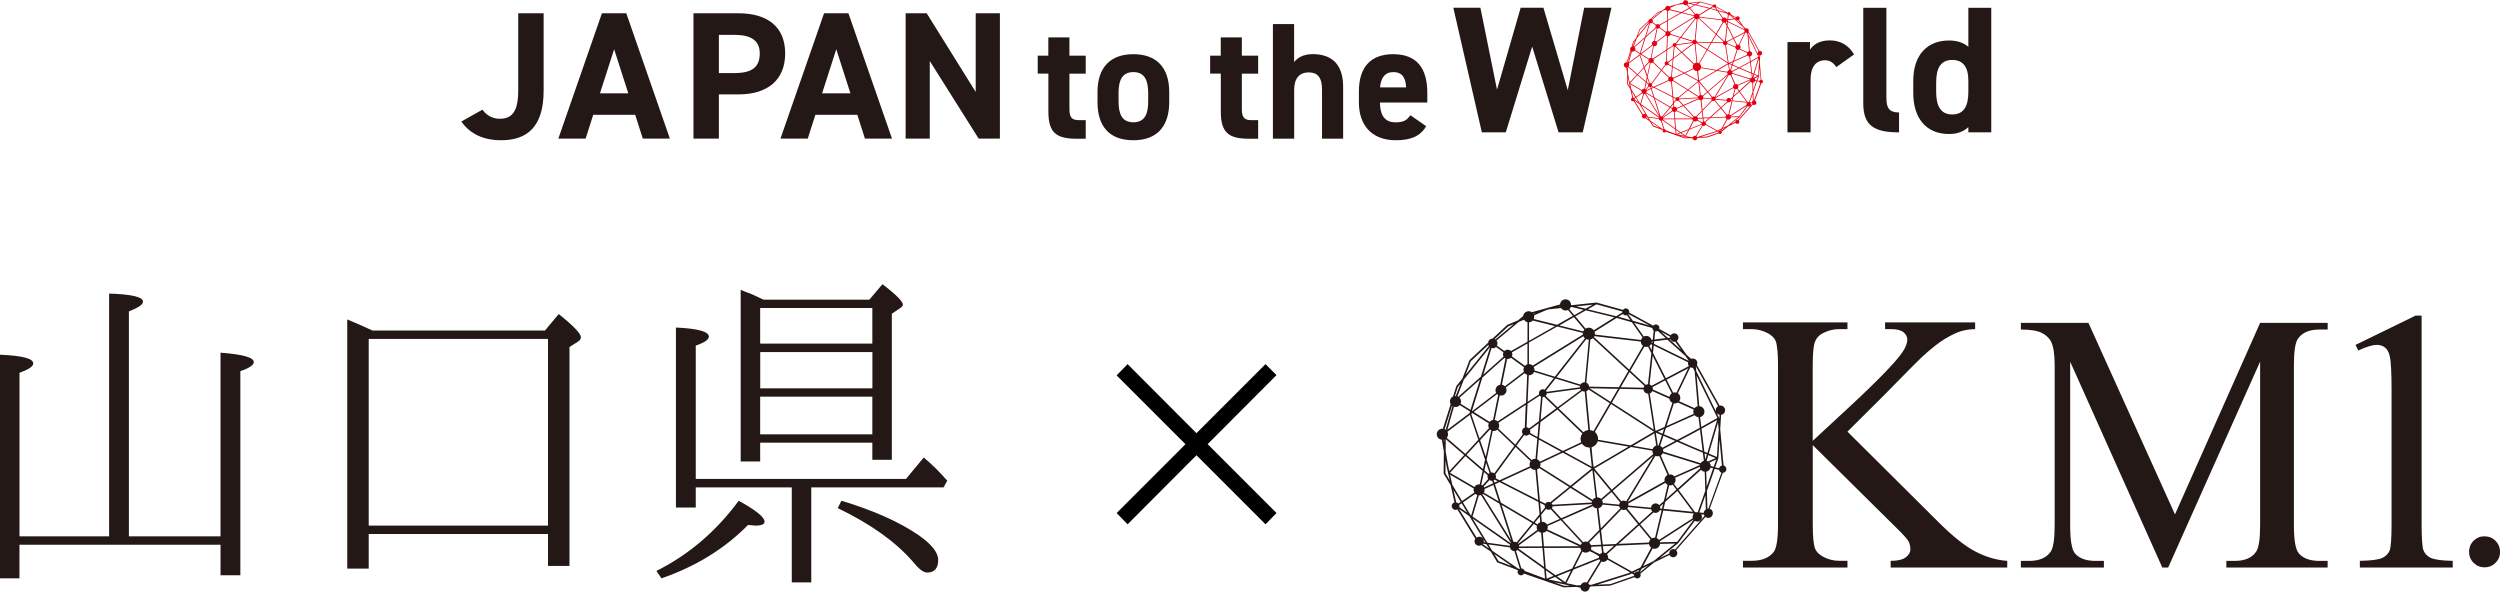<?xml version="1.0" encoding="UTF-8"?>
<svg id="_レイヤー_2" data-name="レイヤー 2" xmlns="http://www.w3.org/2000/svg" viewBox="0 0 469.2 111.04">
  <defs>
    <style>
      .cls-1 {
        fill: #231815;
      }

      .cls-2 {
        fill: #e50012;
      }
    </style>
  </defs>
  <g id="_コンテンツ" data-name="コンテンツ">
    <g>
      <g>
        <path class="cls-1" d="M90.55,20.59c.75,1.06,1.91,1.7,3.2,1.7,2.28,0,3.51-1.23,3.51-5.32V2.49h4.77v14.49c0,6.78-3.03,9.34-7.98,9.34-3.38,0-5.86-1.23-7.47-3.51l3.95-2.22Z"/>
        <path class="cls-1" d="M104.79,26.01l8.18-23.52h4.57l8.18,23.52h-5.08l-1.43-4.47h-7.87l-1.43,4.47h-5.11ZM112.6,17.52h5.32l-2.66-8.28-2.66,8.28Z"/>
        <path class="cls-1" d="M134.92,17.73v8.28h-4.77V2.49h8.42c5.42,0,8.79,2.49,8.79,7.53s-3.34,7.7-8.79,7.7h-3.65ZM137.89,13.71c3.31,0,4.7-1.16,4.7-3.68,0-2.25-1.4-3.48-4.7-3.48h-2.97v7.16h2.97Z"/>
        <path class="cls-1" d="M146.48,26.01l8.18-23.52h4.57l8.18,23.52h-5.08l-1.43-4.47h-7.87l-1.43,4.47h-5.11ZM154.29,17.52h5.32l-2.66-8.28-2.66,8.28Z"/>
        <path class="cls-1" d="M187.66,2.49v23.52h-3.99l-9.17-14.56v14.56h-4.53V2.49h3.95l9.2,14.76V2.49h4.53Z"/>
        <path class="cls-1" d="M194.75,10.45h2v-3.43h3.96v3.43h3.06v3.37h-3.06v6.52c0,1.56.31,2.21,1.78,2.21h1.28v3.49h-1.68c-3.77,0-5.33-1.06-5.33-5.08v-7.14h-2v-3.37Z"/>
        <path class="cls-1" d="M219.44,19.15c0,4.27-2.03,7.17-6.73,7.17s-6.73-2.81-6.73-7.17v-1.87c0-4.68,2.46-7.11,6.73-7.11s6.73,2.43,6.73,7.11v1.87ZM215.49,19.02v-1.62c0-2.49-.81-3.87-2.78-3.87s-2.78,1.37-2.78,3.87v1.62c0,2.24.56,3.93,2.78,3.93s2.78-1.68,2.78-3.93Z"/>
        <path class="cls-1" d="M227.11,10.45h2v-3.43h3.96v3.43h3.06v3.37h-3.06v6.52c0,1.56.31,2.21,1.78,2.21h1.28v3.49h-1.68c-3.77,0-5.33-1.06-5.33-5.08v-7.14h-2v-3.37Z"/>
        <path class="cls-1" d="M238.89,4.52h3.99v7.14c.59-.78,1.68-1.5,3.49-1.5,3.15,0,5.71,1.5,5.71,6.11v9.76h-3.96v-9.14c0-2.43-.87-3.3-2.49-3.3-1.84,0-2.74,1.22-2.74,3.27v9.17h-3.99V4.52Z"/>
        <path class="cls-1" d="M267.67,23.67c-1.09,1.9-2.9,2.65-5.71,2.65-4.68,0-6.92-3.02-6.92-7.05v-2.12c0-4.71,2.37-6.98,6.42-6.98,4.4,0,6.42,2.56,6.42,7.3v1.78h-8.89c.03,2.15.72,3.71,2.93,3.71,1.65,0,2.18-.5,2.78-1.34l2.96,2.06ZM259,16.4h4.9c-.09-2.03-.9-2.87-2.4-2.87-1.59,0-2.34,1.09-2.49,2.87Z"/>
        <path class="cls-1" d="M282.62,24.83h-4.51l-5.35-23.38h5.08l3.12,15.38,4.44-15.38h4.27l4.57,15.48,3.08-15.48h5.12l-5.39,23.38h-4.54l-4.95-16.09-4.95,16.09Z"/>
        <path class="cls-1" d="M344.65,12.6c-.44-.64-1.05-1.29-2.13-1.29-1.63,0-2.71,1.19-2.71,3.56v9.96h-4.34V7.89h4.23v1.42c.58-.85,1.69-1.73,3.69-1.73s3.56.88,4.57,2.64l-3.32,2.37Z"/>
        <path class="cls-1" d="M349.7,1.46h4.34v16.97c0,1.83.54,2.68,2.37,2.68v3.73c-4.57,0-6.71-1.19-6.71-5.42V1.46Z"/>
        <path class="cls-1" d="M369.42,1.46h4.3v23.38h-4.3v-.98c-.88.81-2.03,1.29-3.63,1.29-4.44,0-6.71-3.15-6.71-7.66v-2.3c0-4.95,2.68-7.59,6.71-7.59,1.46,0,2.68.37,3.63,1.19V1.46ZM369.42,17.21v-2.13c0-2.47-.98-3.83-3.02-3.83-2.13,0-3.02,1.49-3.02,4.2v1.76c0,2.44.68,4.27,3.02,4.27s3.02-1.83,3.02-4.27Z"/>
        <path class="cls-2" d="M330.63,14.96s-.04,0-.06,0l-.3-3.27.08-1.29s.09-.02.13-.04c.21-.11.29-.37.18-.58-.09-.17-.27-.25-.45-.22l-2.04-3.65c.05-.11.05-.24,0-.36-.1-.19-.32-.27-.52-.2l-.4-.36-.89-1.25s.07-.06.1-.1c.11-.18.06-.41-.12-.52-.18-.11-.41-.06-.52.12l-1.04-.56s.02-.06.02-.09c0-.17-.13-.32-.31-.32-.1,0-.19.05-.24.12l-2.17-1.18c.03-.12-.02-.26-.14-.33-.14-.09-.33-.05-.42.09l-2.39-.66-2.23.24h-.05c0-.19-.08-.36-.24-.45-.24-.14-.54-.07-.69.17-.04.07-.06.15-.07.22l-1.05.29h-.07s-.08.04-.08.04l-1.34.37c-.17-.12-.41-.13-.59.01-.11.08-.17.21-.19.33l-.46.38-.97.41-1.32,1.23c-.06,0-.12.01-.18.05-.13.07-.2.19-.22.33l-1.68,1.56-.64,1.67-.54.67-.3.94s-.06.03-.09.06c-.2.15-.25.42-.13.64l-.7,2.22c-.19-.02-.37.07-.48.24-.14.24-.07.54.17.69.07.04.14.06.22.07l.18,1.06-.02,1.99.63,1.05.35,1.55c-.1.03-.19.1-.23.2-.07.18.02.38.2.44.1.04.2.02.29-.02l1.62,2.64c-.04.06-.07.13-.07.21,0,.23.18.42.4.42.08,0,.15-.02.21-.06l.86.59.57.94v.02s1.78.66,1.78.66l.09.06s-.03.08-.03.12c0,.17.13.32.31.32.12,0,.22-.06.27-.16l3.57,1.24h.01s1.15-.04,1.15-.04l.35.07c.03.14.11.26.26.32.22.08.46-.02.55-.24.02-.05.03-.1.03-.15l.16-.05,1.69-.06,2.2-.77c.11.13.31.16.44.05.11-.09.14-.24.09-.37l1.24-1,1.38-.67c.07.14.22.23.38.2.2-.03.35-.22.32-.42-.01-.08-.05-.15-.11-.21l2.65-3s.06.04.09.06c.22.08.46-.02.55-.24.08-.22-.02-.46-.24-.55,0,0,0,0-.01,0l1.18-3.24c.13,0,.25-.09.3-.22.07-.18-.02-.38-.2-.44ZM330.43,14.96c-.11.03-.2.09-.24.21,0,.01,0,.03,0,.04l-.35-.09.28-.8.11-1.69.22,2.34ZM328.81,19.11s-.02.08-.02.12l-.4-.04.55-1.55.04,1.28c-.07.05-.13.11-.17.2ZM324.85,21.87s-.01-.06-.02-.09l3.04-1.95s0,0,.01.01l-1.48,1.99-1.55.04ZM322.89,24.52c-.09-.02-.19,0-.27.06-.03.02-.04.05-.06.07l-.09-.05.51-.25-.09.17ZM322.32,24.51l-2.15-1.21c.03-.13,0-.26-.09-.35l.86-.78,2.92-.13c.02.12.09.23.19.31l-.96,1.78-.78.38ZM314.7,20.72c.04-.1.05-.21.03-.31l1.19-.52,1.9,2.07s-.06.06-.08.1c-.02.03-.03.05-.04.08l-3-1.41ZM309.3,21.91l-1.32-2.18,3.38,2.37s-.02.06-.02.1l-2.03-.28ZM306.77,18.51l.22-.15.51.85-.72-.51c.02-.07.02-.14,0-.2ZM307.1,18.28l1.12-.77c.05.05.11.09.18.11l-.55,1.84-.06-.04-.69-1.14ZM309.99,4.34s.06-.04.08-.07l.68.49s-.02.02-.02.03c-.05.12-.03.24.02.35l-1.82,1.62.75-2.39c.1.03.21.02.31-.03ZM321.6,1.39c.08.05.18.06.27.03l.31.45-1.08-.31.41-.25s.05.07.09.09ZM322.31,2.05l.96,1.37c-.07.06-.11.14-.14.23l-4.16-.49c.01-.08,0-.17-.03-.26l1.99-1.24h.05s1.32.39,1.32.39ZM324.48,2.88c.06,0,.12-.02.17-.05l.73.65-1.03.13.08-.74s.03.01.05.01ZM328.09,6.04l1.99,3.57c-.17.1-.24.3-.19.48l-1.78-3.65-.03-.4s0,0,0,0ZM328.93,17.24l-.68,1.93s-.07,0-.1,0h-.14s-1.48-2.01-1.48-2.01l2.02-1.82c.09.1.21.16.33.18l.05,1.72ZM321.11,22.02l1.85-1.66,1.03,1.26s-.05.05-.07.09c-.04.06-.06.13-.07.2l-2.75.12ZM319.96,22.85s-.03-.02-.05-.03c-.05-.02-.09-.02-.14-.02l-.07-.58,1.01-.04-.75.68ZM319.69,22.08l-.15-1.28,1.84-1.9c.12.07.27.08.4.01l1.09,1.32-1.99,1.79-1.19.05ZM314.64,20.22c-.11-.14-.27-.2-.43-.19l-.06-.63.44-.54s.03.03.04.04c.12.07.26.06.37,0l.81.88-1.14.5s-.02-.04-.03-.05ZM312.09,22s-.02-.03-.03-.04l1.42-1.74.29.17c-.03.12-.02.25.04.36l-1.71,1.25ZM311.07,5.36c.13.02.26-.02.35-.11l1.18.85c-.07.13-.07.28-.02.41l-1.71,1.3s-.06-.05-.09-.07c-.06-.03-.12-.06-.18-.07l.47-2.32ZM324.18,3.78l-.02.15-.07-.03s.01-.07.01-.1h.07ZM324.05,18.9c.02.07.05.14.1.19l-1.17,1.05-1.08-1.31s.06-.08.08-.13l2.07.2ZM315.16,18.49s-.04-.09-.08-.13l1.7-1.39,1.94,1.23s-.01.06-.02.1l-3.55.2ZM318.69,3.56s.08-.05.11-.08l3.2,2.96-.85,1.46-2.68-.05c0-.16-.1-.29-.25-.36l.37-3.89s.07-.02.11-.04ZM324.05,4.03l.1.05-.05.49-.19-.38s.01,0,.02-.01c.05-.04.09-.09.12-.14ZM323.77,4.25l.29.58-.3,2.81c-.06,0-.12.02-.18.05,0,0-.01.01-.02.01l-1.38-1.28,1.26-2.18c.1.04.22.04.33,0ZM325.69,8.93c.01.08.04.17.1.24.05.06.11.11.17.14l-.7,2.16-.79.35h-.03s-.52-3.37-.52-3.37c.02,0,.04,0,.06-.02.08-.04.14-.11.18-.19l1.54.68ZM328.09,10.53c.07.04.14.06.22.07l.12.96-.52.29-1.53.81-1.18-.51.18-.56,2.59-1.16s.07.08.12.11ZM328.45,11.71l.24,1.93-.92-.39-1.21-.53,1.43-.76.47-.26ZM328.44,14.91l-2.3,1.02s-.07-.08-.12-.11c-.11-.06-.23-.08-.34-.06l-.75-1.71s.02-.01.03-.02c.06-.05.11-.11.14-.18l3.35,1.04s0,.02,0,.03ZM321.8,18.18c-.12-.07-.28-.09-.41-.02,0,0-.01.01-.02.02l-.78-.94,3.69-3.17-2.48,4.11ZM319.7,18.34c0-.09-.02-.19-.07-.27l.85-.73.77.94c-.05.06-.07.13-.08.2l-1.48-.14ZM319.19,17.83l-.28-2.4,1.48,1.8-.85.73c-.1-.09-.22-.13-.35-.13ZM313.29,14.47l-1.37-1.3.69-.95c.15.09.34.05.46-.07l.73.4-.16,1.82c-.12-.01-.25.02-.35.1ZM313.14,11.74l.79-.58-.11,1.23-.67-.36c.04-.1.03-.2-.01-.29ZM313.94,12.62l2,1.09-1.92.9s-.04-.08-.08-.11c-.05-.05-.11-.09-.17-.11l.16-1.77ZM314.28,8.79s.1,0,.14-.02l1.08,1.04-1.4,1.04.18-2.05ZM315.6,9.91l2.25,2.16c-.17.23-.21.53-.1.79l-1.66.78-2.15-1.18.13-1.42,1.53-1.13ZM317.85,8.24s.06.04.1.05c.04,0,.08,0,.12,0l.33,3.47c-.14.01-.28.07-.4.16-.02.01-.03.03-.04.04l-2.23-2.14,2.12-1.57ZM323.4,8.26c.08.14.22.22.38.22l.5,3.24-3.77-2.43.72-1.24,2.12.04c0,.06.02.11.05.17ZM325.02,12.22l-.3.92s-.05,0-.08,0l-.18-1.15h0s.55.23.55.23ZM324.66,11.91l.55-.25-.14.42-.41-.18ZM324.51,13.16c-.06.02-.11.04-.16.08-.08.06-.14.15-.17.24l-1.75-.3,1.91-1.12.17,1.1ZM322.21,13.14l-2.95-.51c.02-.2-.03-.4-.16-.57-.04-.05-.08-.09-.13-.13l1.46-2.52,3.86,2.49-2.09,1.23ZM320.39,9.21l-1.89-1.22,2.57.05-.68,1.17ZM320.32,9.34l-1.46,2.52c-.1-.05-.21-.08-.32-.09l-.33-3.5c.08-.03.14-.09.19-.16l1.92,1.24ZM314.07,14.75l2.02-.95,2.61,1.43-1.92,1.57-2.74-1.73c.05-.1.05-.21.03-.31ZM316.25,13.72l1.57-.74s.02.03.03.05c.16.21.42.32.66.3l.13,1.08.06.65-2.45-1.34ZM318.69,13.31c.1-.03.19-.07.28-.14.14-.1.23-.25.27-.4l2.79.48-3.15,1.85-.08-.72-.1-1.08ZM320.5,17.13l-1.56-1.9,3.3-1.94,1.92.33c0,.1.03.21.09.3l-3.74,3.21ZM325.04,13.33c-.05-.06-.11-.11-.18-.14l.29-.91,1.07.46-1.16.61s-.01-.02-.02-.03ZM323.45,7.79s-.06.1-.08.16l-2.06-.04.79-1.36,1.35,1.25ZM318.21,3.57c.07.03.15.05.23.05l-.36,3.83c-.16-.01-.31.07-.39.21l-2.16-.67,2.68-3.42ZM317.63,7.8s0,.08,0,.12l-3,.41s-.03-.07-.05-.1c0,0,0,0,0,0l.86-1.1,2.2.68ZM317.66,8.05s.04.07.07.1l-2.11,1.57-1.07-1.03c.06-.06.1-.14.1-.22l3.02-.41ZM314.02,8.66s.07.07.12.09l-.2,2.2-.89.66s-.03-.04-.06-.05c-.05-.03-.11-.05-.17-.05l.09-2.13,1.1-.72ZM312.68,11.54c-.08.03-.16.08-.2.16-.08.14-.07.31.03.43l-.69.94-1.52-1.45c.11-.16.11-.36.01-.52l2.46-1.61-.09,2.05ZM310.2,11.73l1.53,1.46-1.81,2.47c-.09-.07-.19-.09-.3-.08l-.39-1.16.55-2.59c.14.03.3,0,.41-.11ZM309.96,16.23l.27.14-.29.13-.07-.21s.06-.03.09-.06ZM310.04,16.11c.05-.11.04-.23-.02-.34l1.81-2.48,1.35,1.29c-.1.14-.12.31-.06.46l-2.73,1.26-.35-.18ZM313.2,15.16s.02.04.03.05c.11.11.25.15.4.14l.25,2.72-3.32-1.69,2.64-1.22ZM313.77,15.32c.06-.02.12-.06.17-.11,0,0,.01-.02.02-.03l2.7,1.71-1.69,1.38c-.16-.08-.36-.03-.45.13l-.48-.25-.26-2.83ZM314.46,18.53c-.01.07,0,.14.04.21l-.37.46-.08-.88.42.21ZM318.9,17.93s-.09.08-.12.13l-1.88-1.19,1.85-1.51.29,2.49c-.05.02-.1.04-.15.08ZM319.51,18.71c.08-.06.14-.15.17-.24l1.5.14s.01.08.04.12c.02.03.04.05.06.07l-1.75,1.8-.21-1.81c.07-.01.14-.04.2-.09ZM321.93,18.25l2.51-4.16c.11.05.23.06.35.03l.74,1.7c-.08.04-.15.1-.2.19-.07.12-.09.26-.06.38l-3.34,1.86ZM326,16.69l.33.44-.95.85.3-1.24c.11.02.22,0,.32-.06ZM326.11,16.6s.05-.06.07-.09c.09-.14.09-.31.03-.46l2.22-.98s.02.09.03.13l-2.03,1.83-.32-.43ZM328.62,14.63s-.08.08-.11.12l-3.37-1.04c.01-.07,0-.15-.02-.22l1.27-.67,1.32.57,1,.42.09.73c-.06.02-.13.05-.18.09ZM328.86,13.87l.21.09-.14.47-.07-.55ZM328.84,13.71l-.26-2.07,1.41-.79-.88,2.97-.27-.11ZM328.57,11.48l-.11-.89c.13-.03.25-.11.32-.23.14-.24.07-.54-.17-.69-.07-.04-.15-.06-.22-.07l-.24-2.77,1.87,3.83-1.45.81ZM327.89,10.3l-2.45,1.1.66-2.04c.12.02.25,0,.36-.08l1.43.64c-.05.13-.05.27,0,.39ZM326.03,8.4l-.59-1.17,1.94-1.02-1.05,2.19c-.1-.03-.2-.03-.3,0ZM325.9,8.46s-.02,0-.02.02c-.1.08-.16.19-.18.3l-1.5-.67c0-.07,0-.15-.03-.22l1.14-.6.59,1.17ZM324.09,7.78c-.05-.06-.11-.1-.18-.12l.28-2.59,1.06,2.1-1.16.61ZM323.22,4.08s.06.06.09.09l-1.25,2.14-3.18-2.94s.03-.05.04-.08l4.18.49c0,.1.04.2.1.29ZM317.96,3.34c.03.06.08.12.13.16l-2.71,3.45-1.84-.57c.01-.11,0-.22-.06-.31l4.47-2.77s0,.02.01.03ZM313.47,6.58s.02-.04.03-.06l1.79.55-.83,1.05c-.12-.06-.27-.06-.39.03-.12.09-.16.25-.12.38l-1.03.68.1-2.4c.18,0,.35-.08.45-.24ZM310.95,8.43c.1-.16.09-.35,0-.5l1.7-1.29s.08.08.13.12c.03.02.06.03.09.04l-.11,2.52-2.56,1.67s-.02-.02-.03-.03c-.07-.05-.15-.09-.23-.1l.45-2.21c.21.05.43-.03.55-.22ZM310.27,8.6s0,0,0,0l-.46,2.26c-.12.02-.23.08-.31.17l-1.43-.9,2.11-1.61s.06.05.09.07ZM309.42,11.15c-.06.14-.05.3.02.43l-.85.93-.75-2.21.1-.08,1.48.93ZM309.54,11.7s.02.02.04.03c.03.02.05.04.08.05l-.5,2.36-.5-1.48.89-.97ZM309.18,14.7l.32.93s-.05.03-.08.05c0,0,0,.02-.02.02l-.37-.32.15-.69ZM309.48,16.27c.08.05.16.07.25.07l.07.23-.8.37s-.03-.05-.05-.08l.52-.58ZM309.05,17.07l.8-.37.47,1.48-1.33-.79c.06-.1.07-.21.06-.32ZM308.86,17.54s.02-.02.04-.04l1.49.88,1.06,3.32-2.6-4.16s0,0,.01,0ZM309.98,16.64l.41-.19,3.5,1.79.1,1.11-.55.68-2.93-1.74-.53-1.65ZM313.94,20.13s-.08.08-.11.13l-.26-.15.45-.55.05.51s-.09.04-.12.07ZM315.11,18.79s.01-.01.02-.02c.03-.04.04-.09.05-.14l3.55-.2s0,.03.01.05l-2.79,1.23-.84-.92ZM318.8,18.61s0,.01.01.02c.09.11.22.18.35.19l.23,1.94-1.05,1.08c-.13-.05-.28-.04-.4.03l-1.88-2.04,2.75-1.21ZM318.47,21.91l.94-.97.13,1.15-.91.04c-.03-.09-.09-.16-.16-.22ZM324.11,21.52l-1.04-1.27,1.2-1.08s.02.01.03.02c.21.08.44-.02.53-.22l.16.02-.59,2.47c-.1,0-.2.01-.29.06ZM324.87,18.83c0-.06,0-.12-.02-.18l.28-.25-.11.45-.16-.02ZM324.78,18.53c-.04-.05-.1-.1-.17-.13-.22-.08-.46.02-.55.24-.01.04-.01.07-.02.11l-2.03-.19c0-.06,0-.12-.03-.17l3.35-1.87c.04.07.1.13.17.17.01,0,.03.01.04.02l-.35,1.45-.42.37ZM325.32,18.23l1.09-.98,1.39,1.88-2.64-.26.15-.63ZM329.17,14.59s-.08-.04-.12-.05l.16-.53.65.27-.68.3ZM329.25,13.88l.83-2.8.06.61-.16,2.49-.73-.3ZM329.95,10.22c.06.09.16.15.26.17l-.02.37v-.06s-.23-.47-.23-.47ZM327.82,6.17l.15.31.27,3.14c-.11.02-.2.08-.28.17l-1.39-.62c.14-.18.14-.42,0-.61-.03-.04-.07-.08-.12-.11l1.13-2.35c.07.04.15.06.23.06ZM327.41,5.94s.03.04.05.06l-2.08,1.1-1.16-2.3.07-.66,3.09,1.51c-.02.09-.01.19.03.28ZM324.28,2.81l-.09.82h-.1s-.04-.11-.09-.16c-.15-.19-.41-.24-.62-.14l-.86-1.23,1.64.46c0,.1.05.18.12.24ZM318.88,2.77c-.15-.22-.45-.3-.7-.17-.01,0-.02.02-.04.02l-.93-1.11.94-.54,2.57.63-1.86,1.16ZM318.04,2.72s-.08.1-.1.16l-2.16-.54,1.32-.75.94,1.13ZM317.9,3.02s0,.1,0,.14l-4.52,2.8s-.05-.05-.08-.07c-.08-.05-.17-.07-.25-.07v-1.94s2.55-1.44,2.55-1.44l2.3.57ZM313.05,3.72v-1.66c.1,0,.19-.04.27-.1.02-.02.05-.04.07-.06l2,.5-2.34,1.33ZM312.9,5.84c-.08.02-.16.07-.22.14l-1.18-.85s.01-.02.02-.03c.04-.11.03-.23-.01-.33l1.4-.8v1.88ZM310.84,5.26s.06.04.09.06l-.48,2.36c-.14.02-.28.1-.36.23-.1.16-.09.35,0,.5l-2.15,1.64-.03-.02.94-3,1.99-1.77ZM307.78,9.95l-.9-.56c.07-.16.05-.35-.06-.5,0-.01-.02-.02-.03-.03l1.84-1.64-.85,2.74ZM306.74,9.59s.05-.05.07-.07l.93.58-.04.14-2,1.5.59-2.07c.15.05.32.02.45-.08ZM305.55,12.58l1.66,1.43-1.34,1.45-.11-.47-.23-1.31v-1.1ZM305.64,12.47s.03-.04.05-.06c.09-.15.09-.34.01-.49l2.03-1.52.76,2.24-1.17,1.27-1.67-1.44ZM308.53,12.79l.55,1.64-.18.85-1.49-1.28,1.11-1.21ZM309,15.55l.33.29c-.04.11-.02.23.05.33l-.52.59s-.07-.04-.1-.06l.24-1.15ZM308.54,17.64c.06,0,.13,0,.19-.03l2.71,4.34s0,0-.01.01l-3.45-2.42.57-1.9ZM310.58,18.5l2.77,1.64-1.41,1.73c-.09-.05-.19-.06-.29-.04l-1.07-3.34ZM312.15,22.14l1.74-1.27c.07.07.16.12.26.14l.1,1.23h-2.08s0-.06-.02-.1ZM312.14,22.39h2.11s.14,1.71.14,1.71l-2.29-1.65s.03-.04.03-.06ZM314.39,22.24l-.1-1.22c.09,0,.18-.04.26-.1.03-.02.05-.05.08-.07l2.95,1.38h-3.18ZM317.87,22.7s.02.02.04.03c.2.12.44.08.6-.07l.4.19.45.28s-.02.09,0,.14l-2.2.88.73-1.44ZM318.98,22.73l-.36-.22c.03-.08.05-.16.04-.23l.9-.04.07.59c-.07.02-.14.06-.19.12l-.47-.22ZM324.76,21.65c-.04-.05-.08-.09-.14-.13-.02-.01-.05-.03-.07-.04l.59-2.49,2.77.28c-.11.11-.15.27-.11.42l-3.04,1.96ZM329.02,15.51c.08-.01.15-.04.21-.09.09-.07.15-.16.17-.26l.23.06-.58,1.65-.04-1.35ZM329.42,15.01c0-.1-.04-.2-.1-.29,0,0-.01-.02-.02-.02l.62-.27-.23.66-.26-.07ZM327.44,5.51s0,.01,0,.02l-3.13-1.53.03-.23,1.18-.15,1.62,1.46.31.43ZM325.7,3.59h.09c.03.06.07.12.14.16.09.06.2.07.29.04l.53.75-1.06-.95ZM325.76,3.35s0,.06,0,.08l-.2.03-.61-.55.82.45ZM322.4,1.92l-.41-.59s.01-.01.02-.02l1.91,1.04-1.52-.43ZM319.13.44l2.33.64s0,.05,0,.08l-.55.34-2.56-.62.78-.44ZM318.78.47l-.64.36-.84-.2,1.47-.16ZM316.89.67l1.08.26-.83.47-.45-.54s.07-.07.1-.11c.02-.03.03-.05.04-.08h.07ZM315.86.61s0,.02,0,.03l-.17.02.16-.04ZM314.68.93l.15-.04,1.1-.12c.04.06.09.11.16.15.15.09.33.09.47.02l.44.53-1.42.81-2.1-.52c.05-.1.06-.22.03-.33l1.17-.5ZM313.44,1.31s-.01-.02-.02-.03l.24-.06-.22.09ZM312.54,1.68s0,0,0,.01h-.03s.03-.01.03-.01ZM312.13,2.02l.47-.2s.02.03.03.05c.07.09.17.15.28.18v1.76s-1.49.84-1.49.84c-.04-.04-.09-.08-.15-.1-.16-.06-.33-.02-.44.09l-.67-.49c.06-.12.07-.26,0-.39-.01-.02-.03-.04-.05-.06l2.01-1.68ZM311.17,2.43l.52-.22-1.67,1.4s-.05-.03-.07-.04l1.22-1.14ZM307.81,5.57l1.58-1.48s0,.05.02.07c0,.01.02.02.02.03l-2.09,2.59.47-1.22ZM307.18,7.22l2.36-2.92s0,0,.01,0l-.82,2.65-2.04,1.81s-.05-.03-.08-.04l.58-1.51ZM306.64,7.89l.25-.31-.43,1.12s-.05,0-.07,0l.26-.81ZM306.11,9.57s.03.02.05.03l-.61,2.14s-.02-.02-.03-.02c-.02-.01-.05-.02-.07-.03l.67-2.12ZM305.36,12.63s.03,0,.05-.01v.28s-.05-.26-.05-.26ZM305.52,15.65v-1.17s.1.54.1.54l.29,1.28-.39-.65ZM307.32,14.11l1.55,1.33-.26,1.22c-.12-.01-.25.02-.36.1-.05.04-.09.08-.12.13l-2.2-1.28,1.38-1.5ZM305.94,15.78l2.14,1.25c-.03.12-.02.25.05.37l-1.1.76-.88-1.46-.2-.91ZM306.91,18.24l-.22.15s-.07-.07-.12-.08c-.02,0-.04,0-.07-.01l-.26-1.15.66,1.1ZM307.68,19.52v.02s1.43,2.34,1.43,2.34l-.15-.02s.02-.04.02-.07c0-.23-.18-.42-.4-.42-.09,0-.18.03-.25.08l-1.59-2.59.94.66ZM308.88,22.04s.02-.03.03-.04l.3.04.24.39-.57-.39ZM310.31,23.57l-.39-.65,1.58,1.09-1.18-.44ZM309.74,22.63l-.35-.57,1.94.27s.01.07.03.11c.07.14.21.21.36.22l.49,1.6s-.02.01-.03.02l-.15-.06-2.31-1.59ZM312.65,24.45c-.04-.13-.15-.22-.29-.22,0,0,0,0,0,0l-.49-1.58s.05,0,.07-.02c.03-.02.05-.04.07-.06l2.4,1.72.07.85-1.84-.69ZM314.4,22.38h3.27c.01.07.04.15.09.22l-.83,1.63-1.51.6-.87-.62-.15-1.83ZM316.84,24.42l-.53,1.04-.75-.53,1.27-.51ZM314.57,24.4l.69.5-.63.25-.06-.75ZM315.41,24.99l.69.5-1.28-.26.58-.23ZM316.23,25.8l-.94-.33,1.48.31-.53.02ZM316.42,25.56l.62-1.22,2.34-.94s.05.08.08.12l-1.2,1.98c-.22-.08-.46.03-.54.24h-.35s-.94-.18-.94-.18ZM318.66,25.7h-.17s-.06-.09-.11-.13l1.2-1.98s.02.01.02.02c.19.07.4,0,.51-.18l2.05,1.15-.11.05-3.39,1.06ZM320.36,25.64l-1.15.04,2.89-.91.21-.1.19.11s0,.07,0,.1l-2.16.76ZM323.02,24.58s0,0,0,0l.18-.34.58-.28-.77.62ZM324.28,23.56l-.96.46.87-1.6c.22.08.48,0,.6-.21.04-.06.06-.13.07-.2l1.37-.03-1.94,1.58ZM326.49,21.95l1.5-2.01c.12.08.28.09.42.02.21-.11.29-.37.18-.58,0-.01-.02-.02-.03-.04l.25.03s.03.08.06.12l-2.66,3.02c-.06-.03-.13-.04-.2-.03-.2.03-.33.2-.32.4l-.85.41,1.66-1.34ZM329.12,18.85l-.05-1.6.71-2.01.4.1c.02.11.09.21.2.25l-1.18,3.23s-.06,0-.09.01Z"/>
      </g>
      <path d="M239.57,96.29l-2.06,2.11-12.96-12.96-12.92,12.96-2.06-2.11,12.92-12.92-12.92-12.92,2.06-2.11,12.92,12.96,12.96-12.96,2.06,2.06-12.92,12.96,12.92,12.92Z"/>
      <g>
        <path class="cls-1" d="M20.48,100.66v-45.56c4.22.13,6.36.63,6.36,1.51,0,.57-.88,1.13-2.65,1.83v42.22h17.2v-34.47c4.16.32,6.24.88,6.24,1.76,0,.57-.82,1.13-2.52,1.7v38.32h-3.72v-5.73H3.65v6.3H0v-41.97c4.16.19,6.24.69,6.24,1.64,0,.57-.88,1.13-2.58,1.76v30.69h16.83Z"/>
        <path class="cls-1" d="M102.28,62.03l2.58-3.09c2.77,2.21,4.16,3.66,4.16,4.35,0,.32-.19.63-.63.88l-1.51.95v41.09h-4.03v-5.99h-33.65v6.49h-4.03v-46.76c1.39.57,2.96,1.26,4.73,2.08h32.39ZM69.2,98.65h33.65v-35.04h-33.65v35.04Z"/>
        <path class="cls-1" d="M123.2,107.15c6.05-3.02,11.22-7.44,15.44-13.17,3.21,1.76,4.85,3.09,4.85,3.91,0,.5-.57.76-1.64.76l-1.45-.13c-4.41,4.47-9.83,7.81-16.26,10.02l-.95-1.39ZM170.03,89.89l3.34-4.03c1.58,1.32,3.02,2.77,4.41,4.35l-.69,1.26h-24.83v17.83h-3.66v-17.83h-18.02v3.78h-3.72v-33.78c4.1.19,6.18.76,6.18,1.7,0,.57-.82,1.13-2.46,1.7v25.02h39.45ZM163.16,56.24l2.46-2.9c2.58,1.95,3.84,3.28,3.84,3.84,0,.19-.19.44-.5.63l-1.58,1.07v27.41h-3.66v-3.21h-21.05v3.53h-3.66v-32.2c.06,0,.19.06.5.19s.57.25.82.32c.44.13,1.39.57,2.96,1.32h19.85ZM163.72,57.81h-21.05v6.68h21.05v-6.68ZM142.68,66.07v6.81h21.05v-6.81h-21.05ZM163.72,74.45h-21.05v7.06h21.05v-7.06ZM157.93,93.98c6.05,1.83,10.84,3.97,14.43,6.43,2.46,1.7,3.72,3.28,3.72,4.66,0,1.58-.69,2.39-2.08,2.39-.69,0-1.58-.69-2.65-2.02-3.21-3.72-7.88-7.06-14.12-10.08l.69-1.39Z"/>
      </g>
      <g>
        <path class="cls-1" d="M323.6,87.38s-.08-.01-.12-.02l-.63-6.82.17-2.69c.1-.01.19-.03.28-.08.43-.23.6-.77.37-1.2-.18-.35-.57-.51-.94-.45l-4.25-7.61c.1-.24.11-.51-.02-.76-.21-.4-.67-.56-1.09-.41l-.83-.75-1.85-2.61c.08-.06.15-.13.2-.21.23-.37.12-.86-.25-1.09-.37-.23-.85-.12-1.08.24l-2.16-1.18c.02-.06.04-.12.04-.18,0-.36-.28-.66-.64-.67-.21,0-.39.1-.51.24l-4.52-2.46c.05-.26-.05-.54-.29-.69-.3-.19-.68-.1-.88.18l-4.98-1.38-4.65.5-.11-.03c0-.36-.17-.72-.5-.92-.49-.3-1.13-.14-1.43.35-.09.15-.13.3-.14.46l-2.19.6-.15.02-.16.07-2.8.77c-.36-.26-.86-.26-1.23.02-.23.18-.36.43-.39.7l-.96.8-2.03.86-2.76,2.57c-.13,0-.26.03-.38.09-.27.14-.42.4-.45.68l-3.49,3.26-1.34,3.47-1.13,1.4-.62,1.95c-.07.03-.13.07-.19.12-.41.32-.51.88-.26,1.32l-1.46,4.62c-.39-.04-.78.14-1,.49-.3.49-.14,1.13.35,1.43.14.09.3.13.45.14l.38,2.2-.04,4.16,1.32,2.19.72,3.23c-.21.06-.4.2-.48.42-.14.37.04.78.41.93.21.08.42.05.6-.05l3.37,5.51c-.09.13-.15.28-.15.44,0,.48.37.87.84.88.16,0,.31-.05.44-.13l1.78,1.23,1.19,1.97.03.05,3.68,1.38.18.13c-.03.08-.05.16-.06.25,0,.36.28.66.64.67.24,0,.45-.13.57-.33l7.44,2.58h.03s2.39-.08,2.39-.08l.73.15c.05.29.24.55.54.67.46.18.97-.05,1.14-.51.04-.1.05-.21.05-.31l.33-.1,3.52-.13,4.58-1.6c.23.28.64.32.92.1.24-.19.29-.5.18-.77l2.58-2.09,2.88-1.4c.15.29.46.47.79.42.43-.06.73-.45.67-.88-.02-.17-.11-.31-.22-.43l5.51-6.25c.06.04.12.09.19.12.46.18.97-.05,1.14-.51.18-.46-.05-.97-.51-1.14,0,0-.02,0-.03,0l2.46-6.74c.27-.02.52-.18.63-.45.14-.37-.04-.78-.41-.93ZM323.18,87.37c-.22.05-.42.2-.51.43-.01.03,0,.06-.02.09l-.74-.19.59-1.67.22-3.53.45,4.88ZM319.8,96.02c-.03.08-.03.16-.04.24l-.83-.08,1.14-3.24.08,2.67c-.15.1-.28.23-.35.41ZM311.55,101.78c-.01-.06-.03-.13-.05-.19l6.33-4.07s.01.02.02.03l-3.08,4.15-3.22.08ZM307.47,107.29c-.19-.04-.39-.01-.56.12-.05.04-.09.1-.13.15l-.19-.1,1.05-.51-.19.35ZM306.28,107.28l-4.49-2.52c.05-.27-.02-.54-.19-.74l1.8-1.62,6.09-.27c.04.25.18.49.4.65l-2,3.71-1.62.78ZM290.4,99.37c.09-.21.11-.44.06-.66l2.47-1.09,3.97,4.31c-.06.06-.12.13-.16.2-.03.06-.06.11-.08.17l-6.25-2.93ZM279.14,101.85l-2.76-4.54,7.04,4.93c-.03.07-.04.13-.05.2l-4.24-.59ZM273.87,94.77l.45-.31,1.07,1.78-1.51-1.06c.04-.14.03-.28-.01-.42ZM274.57,94.29l2.32-1.61c.11.11.24.18.37.23l-1.15,3.84-.12-.09-1.43-2.38ZM280.59,65.25c.07-.04.12-.09.18-.14l1.41,1.02s-.03.04-.04.07c-.1.25-.06.51.05.73l-3.8,3.38,1.55-4.99c.21.06.44.05.66-.06ZM304.78,59.1c.18.11.38.12.56.05l.65.93-2.25-.64.85-.53c.05.07.11.14.19.19ZM306.26,60.47l2.01,2.86c-.14.13-.24.3-.28.48l-8.67-1.02c.03-.18,0-.36-.05-.53l4.14-2.59.11.03,2.75.78ZM310.77,62.21c.13,0,.24-.04.35-.11l1.51,1.36-2.14.26.17-1.54s.07.02.11.02ZM318.3,68.79l4.15,7.43c-.36.21-.51.62-.4,1.01l-3.7-7.6-.07-.83s.01,0,.02-.01ZM320.04,92.12l-1.41,4.02c-.07,0-.14-.02-.21,0l-.3-.03-3.08-4.15,4.21-3.79c.18.22.43.34.69.37l.11,3.59ZM303.76,102.08l3.86-3.47,2.15,2.62c-.05.05-.1.11-.14.18-.08.13-.12.27-.14.41l-5.73.25ZM301.37,103.83s-.06-.05-.11-.07c-.1-.04-.19-.05-.29-.05l-.14-1.2,2.1-.09-1.57,1.41ZM300.8,102.21l-.31-2.66,3.83-3.95c.25.14.56.17.84.03l2.26,2.75-4.14,3.72-2.49.11ZM290.27,98.33c-.22-.29-.56-.42-.9-.4l-.12-1.31.92-1.13s.05.06.09.08c.25.15.54.13.77,0l1.69,1.83-2.38,1.05s-.04-.08-.07-.11ZM284.96,102.05s-.05-.06-.07-.09l2.96-3.63.6.36c-.07.25-.05.52.08.76l-3.57,2.6ZM282.84,67.37c.27.03.54-.05.73-.23l2.46,1.78c-.14.28-.14.59-.03.86l-3.56,2.72c-.06-.05-.12-.1-.18-.15-.12-.07-.25-.12-.38-.14l.98-4.83ZM310.15,64.08l-.03.3-.14-.07c.02-.07.03-.14.03-.22l.14-.02ZM309.89,95.58c.04.15.1.29.21.4l-2.44,2.2-2.25-2.74c.08-.08.13-.17.17-.28l4.31.42ZM291.36,94.73c-.03-.1-.08-.2-.16-.28l3.55-2.89,4.04,2.55c-.02.07-.03.13-.03.2l-7.39.42ZM298.72,63.63c.08-.04.16-.1.22-.16l6.66,6.16-1.77,3.04-5.59-.11c-.02-.33-.21-.61-.52-.74l.76-8.1c.08-.02.15-.05.23-.09ZM309.87,64.6l.21.1-.11,1.02-.4-.8s.03-.02.04-.03c.11-.08.19-.19.26-.3ZM309.31,65.06l.61,1.21-.63,5.85c-.13,0-.25.03-.37.1-.01,0-.02.02-.04.03l-2.89-2.67,2.63-4.53c.22.08.46.08.68,0ZM313.31,74.82c.02.18.09.35.2.5.1.13.23.22.36.29l-1.46,4.51-1.64.74-.07-.03-1.08-7s.08-.01.12-.03c.17-.09.29-.24.37-.4l3.2,1.43ZM318.31,78.15c.14.09.3.13.46.14l.25,1.99-1.07.6-3.19,1.69-2.47-1.07.38-1.17,5.39-2.41c.07.09.16.16.26.23ZM319.05,80.61l.5,4.02-1.92-.8-2.53-1.1,2.98-1.57.97-.55ZM319.04,87.28l-4.8,2.13c-.07-.08-.15-.16-.25-.22-.22-.14-.48-.17-.72-.13l-1.57-3.57s.05-.03.07-.05c.13-.1.23-.24.3-.38l6.98,2.16s0,.04-.01.06ZM305.2,94.09c-.26-.15-.58-.19-.86-.04-.02.01-.03.03-.05.04l-1.62-1.96,7.7-6.61-5.17,8.57ZM300.82,94.42c0-.2-.04-.39-.15-.57l1.78-1.52,1.61,1.96c-.1.12-.15.27-.17.42l-3.07-.29ZM299.76,93.35l-.59-5,3.09,3.75-1.77,1.52c-.2-.19-.46-.28-.73-.27ZM287.46,86.35l-2.85-2.71,1.44-1.98c.32.18.71.11.95-.16l1.52.83-.34,3.79c-.26-.02-.51.05-.73.22ZM287.14,80.66l1.64-1.21-.23,2.57-1.39-.76c.07-.2.06-.41-.02-.6ZM288.81,82.5l4.17,2.28-3.99,1.88c-.05-.08-.09-.17-.16-.24-.1-.1-.22-.18-.35-.23l.33-3.69ZM289.52,74.52c.1,0,.2-.01.3-.05l2.25,2.16-2.93,2.17.38-4.28ZM292.29,76.85l4.69,4.51c-.36.47-.44,1.1-.21,1.64l-3.45,1.63-4.48-2.45.27-2.96,3.18-2.36ZM296.96,73.38c.07.04.13.08.21.1.09.02.17.01.25,0l.68,7.23c-.29.03-.59.14-.84.33-.03.03-.06.06-.09.08l-4.65-4.47,4.43-3.28ZM308.54,73.42c.16.3.47.46.79.46l1.05,6.76-7.86-5.07,1.5-2.59,4.43.09c0,.12.04.24.1.35ZM311.91,81.68l-.62,1.92c-.05,0-.11-.01-.16-.01l-.37-2.39h.01s1.14.49,1.14.49ZM311.15,81.02l1.15-.51-.29.89-.86-.37ZM310.83,83.63c-.12.04-.23.09-.33.17-.17.13-.29.31-.35.5l-3.64-.63,3.97-2.34.36,2.3ZM306.05,83.59l-6.14-1.06c.04-.41-.06-.84-.33-1.19-.08-.1-.17-.19-.26-.27l3.05-5.25,8.05,5.19-4.36,2.56ZM302.26,75.41l-3.94-2.54,5.35.11-1.41,2.43ZM302.11,75.67l-3.04,5.24c-.2-.11-.43-.17-.66-.19l-.69-7.3c.16-.07.3-.18.4-.33l3.99,2.57ZM289.09,86.94l4.21-1.99,5.44,2.97-4.01,3.26-5.7-3.6c.09-.21.11-.43.06-.65ZM293.64,84.8l3.27-1.54s.04.07.06.1c.34.44.87.66,1.38.63l.26,2.24.13,1.36-5.11-2.79ZM298.71,83.94c.2-.06.4-.15.58-.29.28-.22.47-.51.56-.83l5.8,1-6.56,3.86-.18-1.49-.21-2.25ZM302.49,91.9l-3.26-3.96,6.88-4.05,4,.69c0,.21.05.43.18.62l-7.8,6.7ZM311.95,83.98c-.1-.13-.23-.23-.37-.3l.61-1.89,2.22.96-2.42,1.28s-.02-.04-.04-.06ZM308.64,72.44c-.08.1-.13.21-.17.33l-4.29-.09,1.65-2.84,2.8,2.59ZM297.72,63.65c.15.07.31.1.47.11l-.75,7.99c-.34-.03-.65.14-.82.43l-4.49-1.39,5.59-7.14ZM296.51,72.45c-.02.08-.01.16,0,.24l-6.25.85c-.03-.07-.05-.15-.1-.21,0,0,0,0-.01,0l1.79-2.29,4.58,1.41ZM296.58,72.98c.04.08.08.14.14.21l-4.4,3.26-2.23-2.15c.13-.13.21-.29.22-.47l6.28-.86ZM288.98,74.26c.07.09.15.15.25.19l-.41,4.59-1.85,1.37s-.07-.08-.12-.11c-.11-.07-.23-.09-.35-.1l.19-4.44,2.3-1.51ZM286.19,80.25c-.17.06-.33.16-.43.33-.18.29-.14.65.06.9l-1.44,1.97-3.18-3.02c.22-.33.23-.76.03-1.09l5.12-3.36-.18,4.28ZM281.02,80.65l3.19,3.04-3.76,5.15c-.18-.14-.4-.19-.62-.16l-.82-2.42,1.15-5.39c.3.06.61-.02.86-.22ZM280.52,90.02l.56.29-.61.28-.14-.44c.07-.04.13-.07.19-.13ZM280.7,89.77c.1-.23.08-.49-.04-.71l3.78-5.18,2.82,2.68c-.2.29-.25.64-.13.96l-5.69,2.62-.74-.38ZM287.28,87.78s.04.08.07.11c.23.23.53.31.82.29l.52,5.67-6.92-3.53,5.51-2.54ZM288.47,88.12c.13-.05.25-.13.36-.23.02-.02.02-.04.04-.06l5.62,3.56-3.53,2.87c-.34-.16-.74-.05-.94.27l-1.01-.51-.54-5.89ZM289.91,94.81c-.02.15,0,.3.07.44l-.77.95-.17-1.83.87.44ZM299.15,93.56c-.1.08-.18.17-.24.27l-3.91-2.47,3.86-3.14.61,5.18c-.11.04-.22.09-.31.16ZM300.42,95.2c.17-.13.29-.31.35-.5l3.12.3c.02.09.03.17.07.25.03.06.08.11.13.16l-3.65,3.76-.44-3.78c.15-.03.29-.09.42-.19ZM305.47,94.22l5.23-8.67c.23.1.48.12.72.05l1.55,3.54c-.17.09-.32.22-.43.39-.15.25-.18.54-.12.8l-6.96,3.89ZM313.94,90.98l.69.92-1.97,1.77.62-2.58c.23.04.47,0,.67-.12ZM314.18,90.8c.06-.06.11-.12.15-.19.18-.3.19-.65.06-.95l4.62-2.04c.01.1.04.19.07.28l-4.24,3.81-.67-.9ZM319.41,86.68c-.09.07-.17.16-.23.25l-7.02-2.17c.02-.15,0-.31-.04-.46l2.64-1.39,2.75,1.19,2.08.87.19,1.52c-.13.03-.26.09-.38.18ZM319.91,85.11l.43.18-.29.97-.14-1.15ZM319.87,84.77l-.53-4.31,2.93-1.64-1.83,6.19-.56-.23ZM319.3,80.13l-.23-1.85c.27-.06.52-.22.67-.48.3-.49.14-1.13-.35-1.43-.15-.09-.31-.13-.47-.14l-.5-5.77,3.9,7.98-3.02,1.7ZM317.89,77.67l-5.11,2.29,1.37-4.25c.26.04.53-.01.75-.17l2.98,1.33c-.11.26-.1.55,0,.81ZM314.02,73.7l-1.23-2.44,4.04-2.13-2.19,4.56c-.2-.06-.42-.06-.62,0ZM313.75,73.83s-.03.02-.05.03c-.21.16-.34.39-.38.63l-3.12-1.39c.02-.15,0-.3-.06-.45l2.38-1.26,1.23,2.43ZM309.97,72.41c-.11-.12-.23-.21-.38-.26l.58-5.39,2.21,4.37-2.41,1.27ZM308.16,64.71c.06.07.13.13.2.19l-2.6,4.47-6.62-6.12c.03-.05.06-.11.09-.16l8.72,1.02c0,.21.07.43.21.61ZM297.19,63.16c.07.13.16.25.27.34l-5.65,7.2-3.83-1.18c.03-.23-.02-.45-.13-.65l9.31-5.77s.02.05.03.07ZM287.85,69.92s.04-.08.06-.12l3.72,1.15-1.72,2.19c-.25-.13-.56-.12-.8.07-.25.19-.34.51-.25.8l-2.15,1.41.21-4.99c.37.02.73-.16.94-.5ZM282.6,73.77c.2-.33.19-.73.01-1.05l3.54-2.7c.07.09.16.18.27.24.06.04.13.07.2.09l-.22,5.25-5.33,3.49s-.04-.04-.06-.06c-.14-.11-.31-.18-.48-.21l.93-4.6c.43.11.9-.07,1.14-.47ZM281.17,74.12s0,0,0,0l-.95,4.7c-.25.03-.48.16-.65.36l-2.98-1.87,4.39-3.35c.06.06.12.11.19.15ZM279.41,79.45c-.13.29-.11.63.04.91l-1.78,1.93-1.56-4.61.22-.16,3.08,1.93ZM279.64,80.59s.05.05.08.07c.05.04.11.08.17.11l-1.05,4.93-1.05-3.09,1.86-2.02ZM278.9,86.83l.66,1.95c-.06.03-.11.06-.16.11-.01.01-.02.03-.03.05l-.77-.66.31-1.44ZM279.52,90.1c.16.11.34.16.53.14l.15.48-1.66.77c-.03-.06-.06-.11-.1-.16l1.09-1.22ZM278.62,91.78l1.67-.77.99,3.09-2.78-1.64c.11-.2.15-.44.12-.67ZM278.24,92.76s.05-.05.08-.07l3.1,1.84,2.22,6.92-5.42-8.67s.01,0,.02-.01ZM280.57,90.88l.86-.4,7.3,3.73.21,2.32-1.15,1.42-6.11-3.62-1.1-3.44ZM288.81,98.15c-.1.08-.17.17-.24.27l-.53-.32.93-1.14.1,1.05c-.09.04-.18.08-.26.14ZM291.25,95.36s.03-.03.04-.04c.06-.09.09-.19.1-.29l7.39-.42s.02.07.03.1l-5.8,2.56-1.76-1.91ZM298.94,94.98s.01.02.02.04c.18.24.45.37.73.39l.47,4.04-2.19,2.25c-.28-.1-.59-.08-.84.06l-3.92-4.25,5.73-2.52ZM298.25,101.85l1.96-2.02.28,2.4-1.9.08c-.07-.18-.18-.34-.34-.46ZM310.01,101.05l-2.17-2.64,2.51-2.25s.04.03.06.04c.44.17.91-.04,1.11-.45l.33.03-1.23,5.14c-.21-.02-.42.03-.61.13ZM311.59,95.45c.01-.13,0-.25-.04-.37l.59-.53-.22.93-.32-.03ZM311.4,94.81c-.09-.11-.2-.21-.35-.27-.46-.18-.97.05-1.14.51-.03.07-.03.15-.04.23l-4.24-.4c0-.12-.01-.24-.06-.36l6.99-3.9c.08.14.2.26.35.35.03.02.06.03.08.04l-.72,3.03-.87.78ZM312.53,94.19l2.28-2.05,2.9,3.91-5.49-.55.31-1.31ZM320.56,86.61c-.08-.05-.17-.08-.26-.1l.32-1.1,1.36.57-1.43.63ZM320.71,85.12l1.73-5.83.12,1.28-.33,5.19-1.52-.63ZM322.19,77.5c.14.18.32.3.54.34l-.05.77v-.13s-.49-.98-.49-.98ZM317.74,69.05l.32.65.56,6.54c-.22.05-.42.17-.57.36l-2.9-1.29c.28-.36.3-.88,0-1.27-.07-.09-.15-.16-.25-.22l2.35-4.9c.15.08.31.13.49.12ZM316.89,68.58s.07.08.1.12l-4.34,2.29-2.42-4.78.15-1.37,6.44,3.16c-.04.19-.03.4.07.58ZM310.37,62.06l-.19,1.72-.21.03c-.04-.13-.09-.25-.18-.36-.31-.4-.85-.51-1.29-.29l-1.79-2.56,3.41.96c0,.2.1.38.24.5ZM299.12,61.99c-.32-.46-.94-.63-1.45-.36-.03.01-.05.03-.08.05l-1.93-2.31,1.97-1.12,5.36,1.31-3.87,2.42ZM297.36,61.87c-.09.1-.16.21-.21.33l-4.5-1.12,2.74-1.56,1.97,2.35ZM297.07,62.49c-.01.1,0,.2,0,.3l-9.41,5.83c-.05-.05-.11-.1-.18-.14-.17-.1-.35-.15-.53-.15v-4.04s5.31-3.01,5.31-3.01l4.8,1.2ZM286.97,63.96v-3.46c.21-.01.4-.08.57-.21.05-.04.1-.09.14-.13l4.17,1.04-4.88,2.77ZM286.66,68.38c-.17.05-.34.15-.46.28l-2.46-1.78s.03-.04.04-.06c.09-.23.07-.48-.03-.69l2.92-1.66v3.91ZM282.36,67.16c.06.05.13.09.19.12l-.99,4.93c-.3.04-.57.21-.74.49-.2.33-.19.72-.02,1.04l-4.48,3.42-.06-.04,1.95-6.26,4.15-3.7ZM275.99,76.94l-1.87-1.17c.15-.34.11-.74-.13-1.05-.02-.03-.04-.05-.07-.07l3.84-3.42-1.78,5.7ZM273.82,76.18c.06-.04.11-.09.15-.15l1.93,1.21-.09.29-4.17,3.13,1.24-4.32c.31.1.66.05.94-.17ZM271.33,82.42l3.47,2.98-2.79,3.03-.22-.99-.47-2.74.02-2.29ZM271.52,82.18s.07-.08.1-.13c.19-.32.19-.71.03-1.02l4.22-3.17,1.58,4.67-2.44,2.65-3.49-3ZM277.55,82.86l1.16,3.41-.38,1.77-3.1-2.66,2.32-2.52ZM278.52,88.6l.69.59c-.08.23-.04.49.1.7l-1.09,1.22c-.07-.05-.14-.09-.22-.12l.51-2.39ZM277.56,92.97c.13,0,.26-.01.39-.06l5.65,9.05s-.02.01-.03.02l-7.2-5.04,1.18-3.97ZM281.81,94.75l5.78,3.43-2.94,3.6c-.19-.1-.4-.13-.61-.07l-2.23-6.95ZM285.09,102.33l3.62-2.64c.15.15.34.25.53.29l.21,2.56-4.33.02c0-.08-.02-.15-.04-.22ZM285.08,102.85l4.41-.02.3,3.58-4.78-3.43s.06-.09.07-.13ZM289.76,102.54l-.21-2.54c.19-.02.38-.09.54-.21.06-.05.11-.1.16-.15l6.14,2.88-6.62.02ZM297.01,103.51s.05.04.07.06c.41.25.92.18,1.25-.14l.84.39.93.57c-.02.1-.03.19-.02.29l-4.59,1.83,1.52-3.01ZM299.31,103.56l-.74-.46c.07-.16.1-.32.09-.49l1.87-.08.14,1.23c-.15.05-.29.13-.39.26l-.97-.46ZM311.36,101.33c-.08-.1-.18-.2-.29-.27-.05-.03-.1-.05-.16-.07l1.24-5.18,5.77.58c-.23.23-.31.55-.22.87l-6.34,4.08ZM320.23,88.52c.16-.03.31-.09.44-.2.18-.14.3-.34.36-.55l.49.13-1.21,3.43-.09-2.82ZM321.08,87.47c0-.21-.07-.42-.21-.61-.01-.02-.03-.03-.05-.05l1.29-.57-.48,1.37-.55-.14ZM316.95,67.68s-.01.02-.02.04l-6.52-3.19.05-.48,2.46-.3,3.38,3.04.64.9ZM313.32,63.69l.19-.02c.06.14.15.27.29.36.19.12.41.14.61.09l1.11,1.56-2.21-1.99ZM313.45,63.2c-.01.06,0,.11,0,.17l-.42.05-1.28-1.15,1.71.93ZM306.45,60.21l-.86-1.23s.03-.02.04-.04l3.99,2.16-3.16-.9ZM299.63,57.12l4.85,1.34c0,.06,0,.11,0,.17l-1.15.72-5.34-1.3,1.62-.92ZM298.91,57.18l-1.33.75-1.74-.42,3.07-.33ZM294.96,57.61l2.24.55-1.74.99-.94-1.12c.07-.07.14-.14.2-.23.03-.05.06-.11.08-.16l.15-.02ZM292.82,57.48s0,.04.02.05l-.35.04.34-.09ZM290.35,58.15l.32-.09,2.3-.25c.08.13.19.24.33.32.31.19.68.19.98.05l.92,1.1-2.97,1.68-4.38-1.09c.1-.22.12-.46.06-.69l2.45-1.04ZM287.78,58.93s-.02-.04-.04-.06l.49-.13-.45.19ZM285.9,59.7s0,.02,0,.02l-.07.03.06-.05ZM285.05,60.42l.98-.42s.04.07.06.1c.15.2.36.32.59.37v3.66s-3.1,1.76-3.1,1.76c-.09-.09-.19-.16-.31-.2-.33-.13-.69-.04-.93.19l-1.4-1.01c.13-.25.15-.55.01-.82-.02-.05-.07-.08-.1-.12l4.19-3.51ZM283.04,61.27l1.09-.46-3.48,2.91s-.09-.06-.14-.08l2.54-2.37ZM276.04,67.8l3.3-3.08s.02.1.04.15c.01.02.04.04.05.06l-4.36,5.41.97-2.54ZM274.73,71.25l4.91-6.09s.02,0,.02.01l-1.72,5.51-4.24,3.78c-.06-.03-.11-.06-.17-.08l1.2-3.14ZM273.6,72.64l.52-.65-.9,2.34c-.05,0-.1,0-.16,0l.53-1.69ZM272.5,76.14s.06.05.1.07l-1.28,4.46s-.04-.03-.06-.05c-.05-.03-.1-.05-.14-.07l1.39-4.41ZM270.94,82.53s.07-.02.1-.03v.57s-.1-.55-.1-.55ZM271.28,88.82l.02-2.44.19,1.12.6,2.67-.81-1.35ZM275.03,85.6l3.23,2.78-.54,2.53c-.26-.03-.53.04-.75.21-.1.08-.18.18-.25.28l-4.58-2.67,2.88-3.13ZM272.15,89.08l4.45,2.6c-.07.26-.03.53.1.77l-2.3,1.58-1.83-3.05-.43-1.9ZM274.16,94.2l-.45.31c-.07-.07-.15-.14-.26-.18-.05-.02-.09-.02-.14-.02l-.54-2.4,1.38,2.29ZM275.77,96.88l.03.04,2.96,4.88-.31-.04s.03-.09.03-.15c0-.48-.37-.87-.84-.88-.19,0-.37.07-.51.17l-3.31-5.39,1.95,1.37ZM278.28,102.13s.04-.06.06-.09l.62.09.5.82-1.18-.82ZM281.26,105.32l-.82-1.35,3.28,2.27-2.47-.92ZM280.07,103.37l-.72-1.19,4.05.56c.02.08.03.15.07.23.15.29.44.45.75.46l1.03,3.33s-.04.02-.06.04l-.31-.12-4.8-3.31ZM286.14,107.15c-.08-.26-.32-.46-.61-.47,0,0,0,0,0,0l-1.02-3.3c.05-.02.1-.02.15-.04.06-.03.1-.08.15-.12l5.01,3.59.15,1.78-3.83-1.44ZM289.79,102.84l6.81-.02c.02.17.09.34.19.48l-1.72,3.39-3.15,1.26-1.81-1.3-.32-3.81ZM294.86,107.09l-1.1,2.18-1.55-1.11,2.66-1.06ZM290.14,107.04l1.44,1.04-1.31.52-.13-1.56ZM291.87,108.28l1.44,1.04-2.66-.55,1.22-.49ZM293.59,109.95l-1.97-.68,3.08.64-1.11.04ZM293.99,109.46l1.29-2.54,4.88-1.95c.04.09.1.17.17.24l-2.51,4.12c-.45-.17-.96.05-1.14.5l-.73.03-1.96-.41ZM298.66,109.76h-.36c-.05-.1-.13-.19-.23-.27l2.5-4.12s.03.03.05.03c.4.16.84-.02,1.06-.37l4.27,2.4-.23.11-7.06,2.22ZM302.2,109.63l-2.4.09,6.03-1.89.44-.21.4.23c0,.07,0,.15.02.22l-4.49,1.57ZM307.74,107.43s0,0,0,0l.38-.71,1.22-.59-1.6,1.3ZM310.36,105.3l-1.99.97,1.8-3.34c.46.17.99,0,1.25-.44.08-.13.12-.27.14-.41l2.84-.07-4.05,3.29ZM314.96,101.94l3.12-4.19c.26.16.58.19.87.04.43-.23.6-.77.37-1.2-.02-.03-.04-.05-.06-.07l.53.05c.03.09.07.18.12.25l-5.54,6.3c-.13-.06-.27-.09-.42-.07-.41.06-.69.42-.66.83l-1.78.86,3.45-2.8ZM320.45,95.49l-.1-3.33,1.47-4.18.83.22c.05.23.19.43.43.52l-2.45,6.74c-.06,0-.12.02-.18.03Z"/>
        <path class="cls-1" d="M346.73,81.01l16.96,16.86c2.78,2.78,5.16,4.68,7.13,5.68,1.97,1.01,3.93,1.58,5.9,1.71v1.26h-21.88v-1.26c1.31,0,2.26-.22,2.83-.66.58-.44.87-.93.87-1.48s-.11-1.03-.32-1.46c-.21-.43-.92-1.23-2.12-2.41l-15.88-15.71v14.83c0,2.33.15,3.87.44,4.61.23.57.7,1.05,1.42,1.46.97.54,2,.81,3.09.81h1.56v1.26h-19.61v-1.26h1.63c1.9,0,3.28-.55,4.14-1.66.54-.72.81-2.46.81-5.22v-29.72c0-2.33-.15-3.88-.44-4.65-.23-.54-.69-1.02-1.39-1.42-1-.54-2.04-.81-3.12-.81h-1.63v-1.26h19.61v1.26h-1.56c-1.06,0-2.09.26-3.09.78-.7.36-1.19.9-1.46,1.63-.27.72-.41,2.22-.41,4.48v14.08c.45-.43,2-1.87,4.65-4.31,6.72-6.15,10.78-10.26,12.18-12.32.61-.9.92-1.7.92-2.38,0-.52-.24-.98-.71-1.37-.48-.4-1.28-.59-2.41-.59h-1.05v-1.26h16.9v1.26c-1,.02-1.9.16-2.71.41-.81.25-1.81.73-2.99,1.44-1.18.71-2.62,1.86-4.34,3.44-.5.45-2.79,2.77-6.89,6.95l-7.02,6.99Z"/>
        <path class="cls-1" d="M405.83,106.53l-17.3-38.65v30.69c0,2.82.3,4.58.89,5.28.81.95,2.1,1.42,3.86,1.42h1.58v1.25h-15.58v-1.25h1.58c1.89,0,3.24-.59,4.03-1.76.48-.72.73-2.37.73-4.95v-30.01c0-2.03-.22-3.5-.66-4.4-.31-.65-.88-1.2-1.7-1.64-.83-.44-2.15-.66-3.98-.66v-1.25h12.68l16.24,35.94,15.98-35.94h12.68v1.25h-1.55c-1.92,0-3.27.59-4.06,1.76-.48.72-.73,2.37-.73,4.95v30.01c0,2.82.31,4.58.92,5.28.81.95,2.1,1.42,3.86,1.42h1.55v1.25h-19.01v-1.25h1.58c1.91,0,3.26-.59,4.03-1.76.48-.72.73-2.37.73-4.95v-30.69l-17.26,38.65h-1.09Z"/>
        <path class="cls-1" d="M442.08,64.73l11.28-5.5h1.13v39.13c0,2.6.11,4.22.32,4.85.22.64.67,1.13,1.35,1.47.68.34,2.07.54,4.17.58v1.26h-17.43v-1.26c2.19-.05,3.6-.23,4.24-.56.64-.33,1.08-.77,1.33-1.33.25-.56.38-2.23.38-5.01v-25.02c0-3.37-.11-5.54-.34-6.49-.16-.73-.45-1.26-.87-1.61-.42-.34-.93-.51-1.52-.51-.84,0-2.02.35-3.52,1.06l-.51-1.06Z"/>
        <path class="cls-1" d="M466.29,100.66c.82,0,1.52.28,2.08.85.56.57.84,1.26.84,2.06s-.28,1.49-.85,2.06c-.57.57-1.26.85-2.06.85s-1.49-.28-2.06-.85c-.57-.57-.85-1.26-.85-2.06s.28-1.51.85-2.08c.57-.56,1.26-.84,2.06-.84Z"/>
      </g>
    </g>
  </g>
</svg>